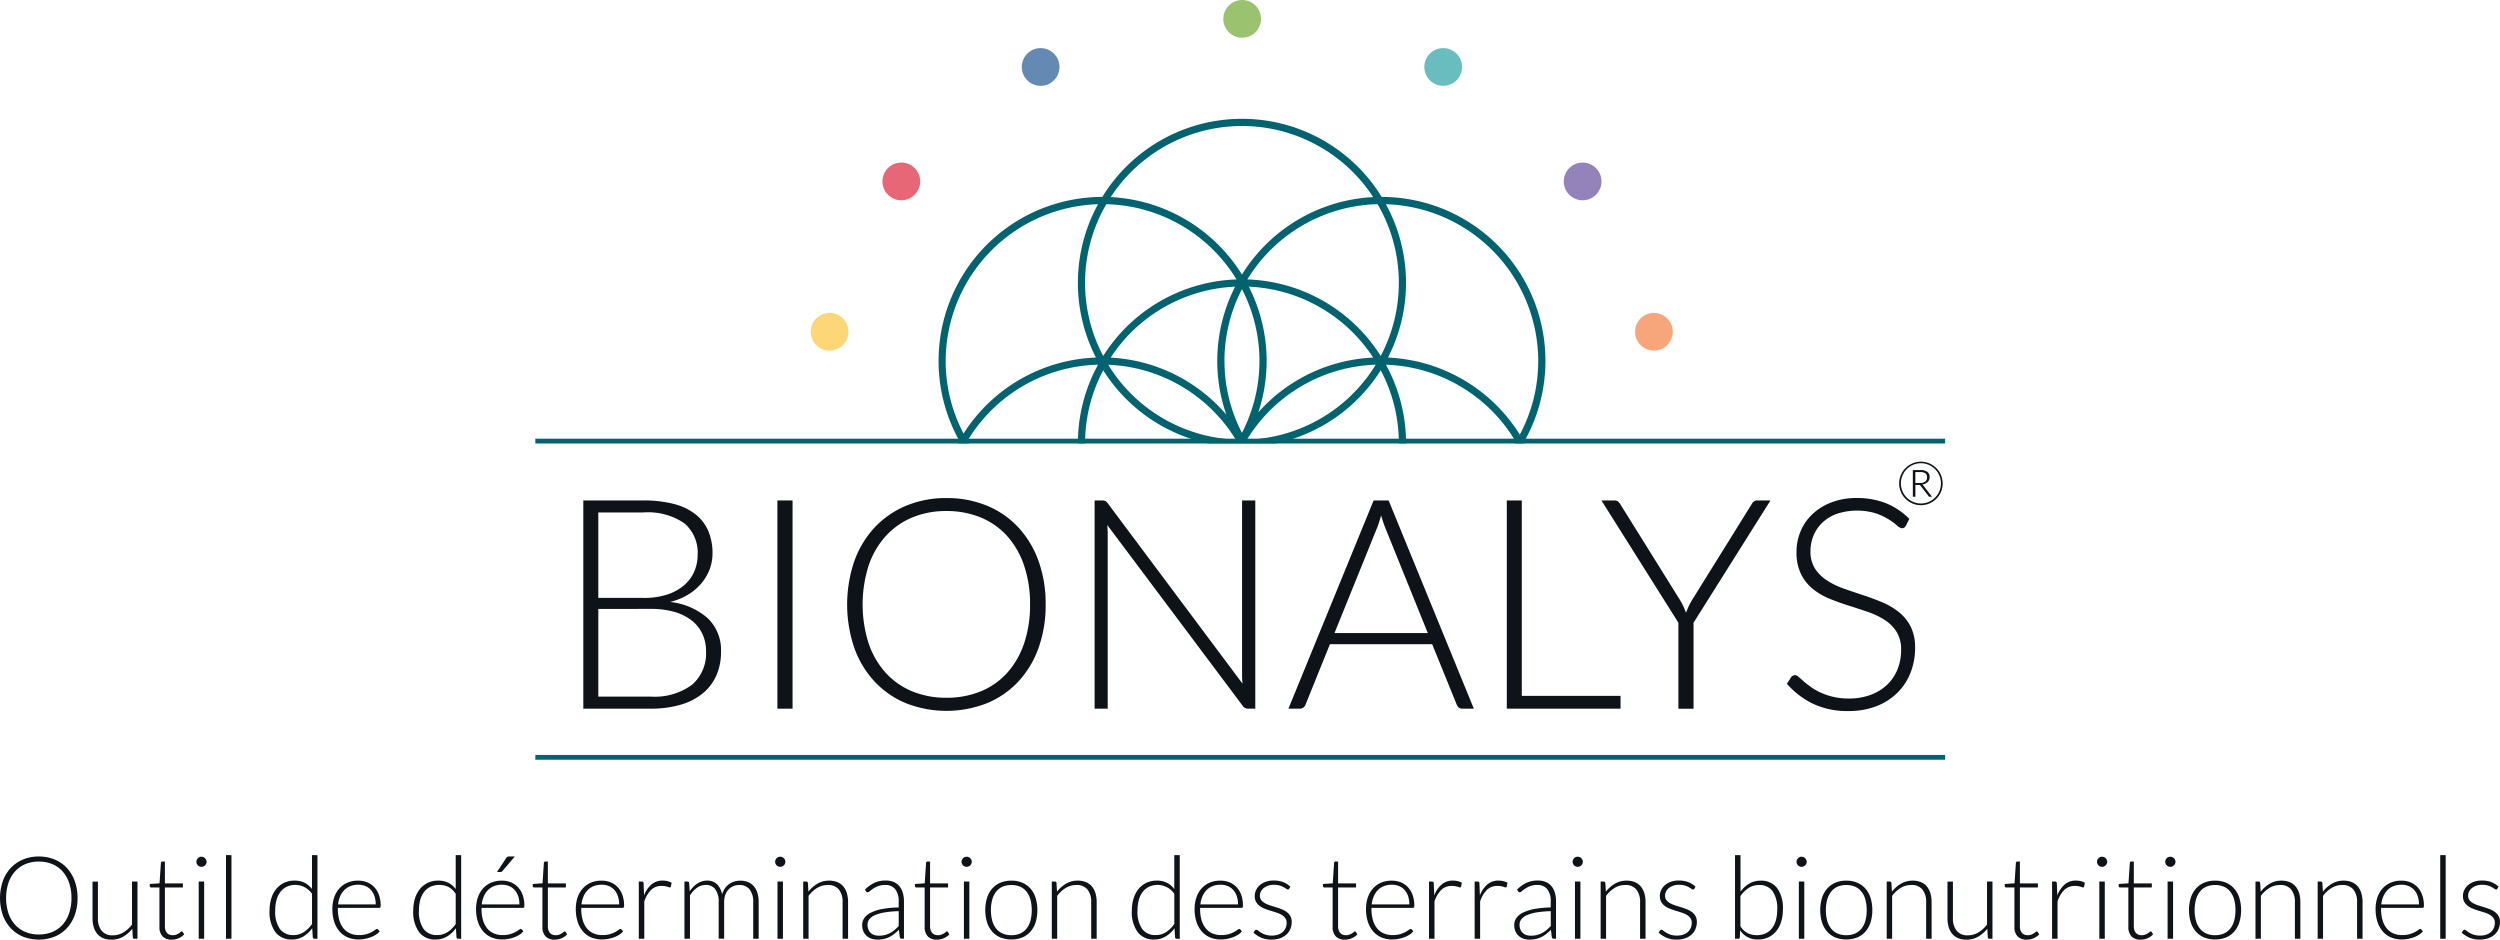 <svg viewBox="0 0 302.41 113.667" height="113.667" width="302.41" xmlns="http://www.w3.org/2000/svg">
    <defs>
        <style>
            .cls-1{fill:#0d1319}.cls-2{fill:#00636f}.cls-3{fill:#9bc26f}.cls-4{fill:#e86776}.cls-5{fill:#648ab3}.cls-6{fill:#fcd677}.cls-7{fill:#9482bb}.cls-8{fill:#69bdbf}.cls-9{fill:#f7a67c}
        </style>
    </defs>
    <g transform="translate(-1016.627 -486.192)" id="Logo">
        <g transform="translate(1016.627 486.192)" data-name="Groupe 1312" id="Groupe_1312">
            <g transform="translate(70.56 60.252)" data-name="Groupe 1310" id="Groupe_1310">
                <path transform="translate(-1052.042 -516.291)" data-name="Tracé 1044" class="cls-1" d="M1052.042 541.763v-25.187h7.244a14.353 14.353 0 0 1 3.73.428 7.065 7.065 0 0 1 2.606 1.255 5.109 5.109 0 0 1 1.54 2.02 6.835 6.835 0 0 1 .508 2.7 5.436 5.436 0 0 1-.346 1.923 5.869 5.869 0 0 1-1.006 1.709 6.466 6.466 0 0 1-1.612 1.361 7.736 7.736 0 0 1-2.18.883 8.206 8.206 0 0 1 4.574 1.974 5.333 5.333 0 0 1 1.6 4.041 7.02 7.02 0 0 1-.57 2.885 5.843 5.843 0 0 1-1.656 2.17 7.555 7.555 0 0 1-2.67 1.363 12.6 12.6 0 0 1-3.6.472zm1.815-13.4h5.465a8.842 8.842 0 0 0 2.981-.444 5.887 5.887 0 0 0 2.03-1.176 4.564 4.564 0 0 0 1.165-1.654 5.049 5.049 0 0 0 .373-1.9 4.669 4.669 0 0 0-1.61-3.853 7.814 7.814 0 0 0-4.975-1.309h-5.429zm0 1.337v10.6h6.32a7.6 7.6 0 0 0 5.019-1.432 5 5 0 0 0 1.692-4.033 4.91 4.91 0 0 0-.455-2.144 4.466 4.466 0 0 0-1.309-1.62 6.1 6.1 0 0 0-2.1-1.024 10.312 10.312 0 0 0-2.829-.355z" id="Tracé_1044"></path>
                <path transform="translate(-1040.349 -516.291)" data-name="Tracé 1045" class="cls-1" d="M1065.66 541.763h-1.835v-25.187h1.835z" id="Tracé_1045"></path>
                <path transform="translate(-1036.146 -516.433)" data-name="Tracé 1046" class="cls-1" d="M1092.072 529.3a15.263 15.263 0 0 1-.873 5.294 11.745 11.745 0 0 1-2.456 4.058 10.827 10.827 0 0 1-3.792 2.6 13.41 13.41 0 0 1-9.755 0 10.841 10.841 0 0 1-3.789-2.6 11.827 11.827 0 0 1-2.467-4.058 16.308 16.308 0 0 1 0-10.571 11.81 11.81 0 0 1 2.467-4.059 10.973 10.973 0 0 1 3.789-2.608 12.439 12.439 0 0 1 4.86-.927 12.661 12.661 0 0 1 4.9.917 10.8 10.8 0 0 1 3.792 2.608 11.847 11.847 0 0 1 2.456 4.068 15.212 15.212 0 0 1 .868 5.278zm-1.887 0a14.335 14.335 0 0 0-.731-4.736 10.219 10.219 0 0 0-2.054-3.56 8.835 8.835 0 0 0-3.2-2.234 10.737 10.737 0 0 0-4.148-.773 10.58 10.58 0 0 0-4.1.773 9.028 9.028 0 0 0-3.2 2.234 10.144 10.144 0 0 0-2.082 3.56 15.563 15.563 0 0 0 0 9.478 10.161 10.161 0 0 0 2.082 3.552 8.927 8.927 0 0 0 3.2 2.223 10.688 10.688 0 0 0 4.1.767 10.847 10.847 0 0 0 4.148-.767 8.738 8.738 0 0 0 3.2-2.223 10.236 10.236 0 0 0 2.054-3.552 14.3 14.3 0 0 0 .731-4.742z" id="Tracé_1046"></path>
                <path transform="translate(-1021.235 -516.291)" data-name="Tracé 1047" class="cls-1" d="M1084.369 516.638a.852.852 0 0 1 .3.277l16.305 21.823c-.036-.357-.054-.7-.054-1.032v-21.13h1.6v25.188h-.873a.766.766 0 0 1-.657-.357l-16.375-21.858a10.1 10.1 0 0 1 .052 1.014v21.2h-1.584v-25.187h.89a1.041 1.041 0 0 1 .396.062z" id="Tracé_1047"></path>
                <path transform="translate(-1009.558 -516.291)" data-name="Tracé 1048" class="cls-1" d="M1117.28 541.763h-1.407a.621.621 0 0 1-.409-.133.892.892 0 0 1-.251-.349l-2.971-7.314h-12.371l-2.954 7.314a.765.765 0 0 1-.249.339.666.666 0 0 1-.428.143h-1.389l10.306-25.188h1.815zm-16.855-9.149h11.285l-5.144-12.727c-.084-.2-.167-.43-.249-.685s-.167-.524-.249-.809c-.084.285-.167.554-.249.809s-.167.49-.251.7z" id="Tracé_1048"></path>
                <path transform="translate(-996.402 -516.291)" data-name="Tracé 1049" class="cls-1" d="M1109.925 540.213h11.944v1.55h-13.759v-25.187h1.815z" id="Tracé_1049"></path>
                <path transform="translate(-990.702 -516.291)" data-name="Tracé 1050" class="cls-1" d="M1125 531.367v10.4h-1.833v-10.4l-9.31-14.791h1.584a.646.646 0 0 1 .4.116 1.356 1.356 0 0 1 .295.331l7.208 11.57a7.948 7.948 0 0 1 .426.791c.12.255.225.514.321.775.1-.261.2-.52.321-.775a8.1 8.1 0 0 1 .426-.791l7.193-11.57a.987.987 0 0 1 .267-.321.64.64 0 0 1 .408-.126h1.6z" id="Tracé_1050"></path>
                <path transform="translate(-979.522 -516.433)" data-name="Tracé 1051" class="cls-1" d="M1139.5 519.78a.5.5 0 0 1-.462.3 1.026 1.026 0 0 1-.6-.331 7.794 7.794 0 0 0-.991-.729 7.968 7.968 0 0 0-1.562-.739 7.89 7.89 0 0 0-4.732.054 5.057 5.057 0 0 0-1.751 1.068 4.555 4.555 0 0 0-1.07 1.566 4.853 4.853 0 0 0-.367 1.871 3.818 3.818 0 0 0 .544 2.118 4.882 4.882 0 0 0 1.434 1.423 9.263 9.263 0 0 0 2.022.988q1.133.4 2.327.793c.8.261 1.572.548 2.325.863a8.428 8.428 0 0 1 2.024 1.183 5.443 5.443 0 0 1 1.435 1.753 5.552 5.552 0 0 1 .544 2.59 8.139 8.139 0 0 1-.544 2.981 6.962 6.962 0 0 1-1.574 2.431 7.416 7.416 0 0 1-2.529 1.628 9.147 9.147 0 0 1-3.417.6 9.65 9.65 0 0 1-4.29-.883 10.094 10.094 0 0 1-3.152-2.411l.5-.783a.619.619 0 0 1 .5-.267.715.715 0 0 1 .411.213q.248.212.605.526t.855.675a7.064 7.064 0 0 0 1.16.675 8 8 0 0 0 1.514.526 8.088 8.088 0 0 0 1.942.213 7.376 7.376 0 0 0 2.674-.454 5.83 5.83 0 0 0 1.988-1.235 5.272 5.272 0 0 0 1.238-1.861 6.193 6.193 0 0 0 .428-2.305 4.056 4.056 0 0 0-.544-2.2 4.7 4.7 0 0 0-1.435-1.443 9.318 9.318 0 0 0-2.022-.97q-1.133-.392-2.327-.765a28.81 28.81 0 0 1-2.325-.837 8.028 8.028 0 0 1-2.024-1.183 5.426 5.426 0 0 1-1.434-1.8 5.962 5.962 0 0 1-.544-2.7 6.377 6.377 0 0 1 .482-2.439 6.075 6.075 0 0 1 1.407-2.074 6.981 6.981 0 0 1 2.291-1.441 8.346 8.346 0 0 1 3.11-.544 9.445 9.445 0 0 1 3.52.624 8.434 8.434 0 0 1 2.841 1.9z" id="Tracé_1051"></path>
            </g>
            <g transform="translate(64.757 53.066)" data-name="Groupe 1315" id="Groupe_1315">
                <path data-name="Rectangle 91" class="cls-2" d="M0 0h170.532v.581H0z" id="Rectangle_91"></path>
            </g>
            <g transform="translate(64.757 91.321)" data-name="Groupe 1314" id="Groupe_1314">
                <path data-name="Rectangle 92" class="cls-2" d="M0 0h170.532v.581H0z" id="Rectangle_92"></path>
            </g>
            <g transform="translate(0 103.438)" data-name="Groupe 1311" id="Groupe_1311">
                <path transform="translate(-1016.627 -538.026)" data-name="Tracé 1052" class="cls-1" d="M1026.007 543.22a5.977 5.977 0 0 1-.343 2.07 4.59 4.59 0 0 1-.958 1.584 4.252 4.252 0 0 1-1.48 1.016 5.27 5.27 0 0 1-3.811 0 4.251 4.251 0 0 1-1.48-1.016 4.661 4.661 0 0 1-.964-1.584 6.393 6.393 0 0 1 0-4.13 4.653 4.653 0 0 1 .964-1.586 4.284 4.284 0 0 1 1.48-1.018 4.865 4.865 0 0 1 1.9-.363 4.943 4.943 0 0 1 1.913.359 4.233 4.233 0 0 1 1.48 1.018 4.62 4.62 0 0 1 .958 1.59 5.937 5.937 0 0 1 .341 2.06zm-.737 0a5.58 5.58 0 0 0-.287-1.849 3.961 3.961 0 0 0-.8-1.391 3.428 3.428 0 0 0-1.247-.873 4.2 4.2 0 0 0-1.62-.3 4.154 4.154 0 0 0-1.6.3 3.512 3.512 0 0 0-1.251.873 4.012 4.012 0 0 0-.813 1.391 6.075 6.075 0 0 0 0 3.7 4.006 4.006 0 0 0 .813 1.389 3.506 3.506 0 0 0 1.251.869 4.187 4.187 0 0 0 1.6.3 4.233 4.233 0 0 0 1.62-.3 3.421 3.421 0 0 0 1.247-.869 3.956 3.956 0 0 0 .8-1.389 5.563 5.563 0 0 0 .287-1.851z" id="Tracé_1052"></path>
                <path transform="translate(-1011.055 -536.515)" data-name="Tracé 1053" class="cls-1" d="M1022.9 539.715v4.421a2.368 2.368 0 0 0 .446 1.526 1.647 1.647 0 0 0 1.361.554 2.452 2.452 0 0 0 1.263-.345 3.679 3.679 0 0 0 1.054-.956v-5.2h.659v6.918h-.362c-.13 0-.2-.06-.2-.181l-.063-1.028a4 4 0 0 1-1.11.96 2.773 2.773 0 0 1-1.4.36 2.573 2.573 0 0 1-1.008-.181 1.81 1.81 0 0 1-.717-.522 2.3 2.3 0 0 1-.432-.819 3.722 3.722 0 0 1-.145-1.086v-4.421z" id="Tracé_1053"></path>
                <path transform="translate(-1007.602 -537.724)" data-name="Tracé 1054" class="cls-1" d="M1028.369 547.953a1.472 1.472 0 0 1-1.09-.388 1.636 1.636 0 0 1-.391-1.2v-4.728h-.995a.186.186 0 0 1-.125-.042.15.15 0 0 1-.048-.12v-.257l1.181-.084.165-2.474a.193.193 0 0 1 .052-.112.156.156 0 0 1 .12-.048h.311v2.642h2.176v.494h-2.176v4.692a1.478 1.478 0 0 0 .072.49.917.917 0 0 0 .2.339.786.786 0 0 0 .3.193 1.1 1.1 0 0 0 .377.064 1.122 1.122 0 0 0 .43-.074 1.686 1.686 0 0 0 .313-.159 2.164 2.164 0 0 0 .215-.159.231.231 0 0 1 .134-.074.157.157 0 0 1 .111.07l.18.291a1.9 1.9 0 0 1-.672.47 2.1 2.1 0 0 1-.84.174z" id="Tracé_1054"></path>
                <path transform="translate(-1004.794 -538.012)" data-name="Tracé 1055" class="cls-1" d="M1029.782 538.827a.512.512 0 0 1-.054.233.673.673 0 0 1-.135.191.607.607 0 0 1-.667.131.619.619 0 0 1-.193-.131.677.677 0 0 1-.134-.191.568.568 0 0 1-.048-.233.628.628 0 0 1 .048-.241.654.654 0 0 1 .134-.2.619.619 0 0 1 .193-.131.588.588 0 0 1 .474 0 .592.592 0 0 1 .193.131.651.651 0 0 1 .135.2.565.565 0 0 1 .054.241zm-.293 2.385v6.918h-.659v-6.918z" id="Tracé_1055"></path>
                <path transform="translate(-1003.011 -538.109)" data-name="Tracé 1056" class="cls-1" d="M1031.009 538.109v10.117h-.661v-10.117z" id="Tracé_1056"></path>
                <path transform="translate(-1000.386 -538.109)" data-name="Tracé 1057" class="cls-1" d="M1038.422 548.226a.184.184 0 0 1-.2-.181l-.07-1.092a3.684 3.684 0 0 1-1.076 1 2.646 2.646 0 0 1-1.382.367 2.413 2.413 0 0 1-1.988-.883 4.158 4.158 0 0 1-.713-2.648 4.879 4.879 0 0 1 .2-1.414 3.329 3.329 0 0 1 .585-1.142 2.753 2.753 0 0 1 .947-.761 2.862 2.862 0 0 1 1.291-.279 2.68 2.68 0 0 1 1.219.261 2.583 2.583 0 0 1 .891.761v-4.1h.66v10.117zm-2.54-.444a2.282 2.282 0 0 0 1.247-.354 3.548 3.548 0 0 0 1-.988v-3.65a2.457 2.457 0 0 0-3.058-.855 2.121 2.121 0 0 0-.769.63 2.809 2.809 0 0 0-.466.972 4.652 4.652 0 0 0-.157 1.249 3.664 3.664 0 0 0 .572 2.269 1.96 1.96 0 0 0 1.631.727z" id="Tracé_1057"></path>
                <path transform="translate(-996.6 -536.571)" data-name="Tracé 1058" class="cls-1" d="M1039.93 539.659a2.861 2.861 0 0 1 1.08.2 2.434 2.434 0 0 1 .863.588 2.728 2.728 0 0 1 .57.948 3.761 3.761 0 0 1 .205 1.293.343.343 0 0 1-.046.209.169.169 0 0 1-.141.056h-4.993v.132a4.667 4.667 0 0 0 .181 1.371 2.812 2.812 0 0 0 .514.99 2.117 2.117 0 0 0 .807.6 2.648 2.648 0 0 0 1.056.2 3.193 3.193 0 0 0 .9-.113 3.537 3.537 0 0 0 .644-.257 3.621 3.621 0 0 0 .414-.259.468.468 0 0 1 .221-.114.162.162 0 0 1 .139.07l.181.221a1.905 1.905 0 0 1-.442.391 3.194 3.194 0 0 1-.612.309 4.364 4.364 0 0 1-.723.205 3.917 3.917 0 0 1-.775.076 3.309 3.309 0 0 1-1.293-.245 2.738 2.738 0 0 1-1-.721 3.322 3.322 0 0 1-.647-1.158 4.971 4.971 0 0 1-.227-1.568 4.277 4.277 0 0 1 .211-1.373 3.141 3.141 0 0 1 .611-1.084 2.782 2.782 0 0 1 .981-.713 3.224 3.224 0 0 1 1.321-.254zm.01.494a2.627 2.627 0 0 0-.958.165 2.133 2.133 0 0 0-.733.48 2.493 2.493 0 0 0-.5.751 3.431 3.431 0 0 0-.253.98h4.554a3.063 3.063 0 0 0-.153-1 2.153 2.153 0 0 0-.431-.747 1.853 1.853 0 0 0-.665-.468 2.19 2.19 0 0 0-.861-.161z" id="Tracé_1058"></path>
                <path transform="translate(-991.727 -538.109)" data-name="Tracé 1059" class="cls-1" d="M1047.145 548.226a.186.186 0 0 1-.2-.181l-.07-1.092a3.685 3.685 0 0 1-1.076 1 2.64 2.64 0 0 1-1.381.367 2.409 2.409 0 0 1-1.988-.883 4.144 4.144 0 0 1-.713-2.648 4.888 4.888 0 0 1 .2-1.414 3.411 3.411 0 0 1 .586-1.142 2.773 2.773 0 0 1 .947-.761 2.874 2.874 0 0 1 1.291-.279 2.674 2.674 0 0 1 1.219.261 2.582 2.582 0 0 1 .891.761v-4.1h.661v10.117zm-2.538-.444a2.28 2.28 0 0 0 1.245-.354 3.523 3.523 0 0 0 1-.988v-3.65a2.439 2.439 0 0 0-.888-.835 2.637 2.637 0 0 0-2.168-.02 2.088 2.088 0 0 0-.769.63 2.854 2.854 0 0 0-.468.972 4.739 4.739 0 0 0-.155 1.249 3.666 3.666 0 0 0 .57 2.269 1.961 1.961 0 0 0 1.633.727z" id="Tracé_1059"></path>
                <path transform="translate(-987.943 -538.026)" data-name="Tracé 1060" class="cls-1" d="M1048.654 541.114a2.861 2.861 0 0 1 1.08.2 2.433 2.433 0 0 1 .863.588 2.69 2.69 0 0 1 .57.948 3.752 3.752 0 0 1 .205 1.293.346.346 0 0 1-.044.209.171.171 0 0 1-.144.056h-4.991v.132a4.745 4.745 0 0 0 .179 1.371 2.845 2.845 0 0 0 .514.99 2.117 2.117 0 0 0 .807.6 2.65 2.65 0 0 0 1.058.2 3.187 3.187 0 0 0 .9-.114 3.542 3.542 0 0 0 .644-.257 3.452 3.452 0 0 0 .414-.259.469.469 0 0 1 .221-.114.159.159 0 0 1 .139.07l.181.221a1.912 1.912 0 0 1-.442.391 3.141 3.141 0 0 1-.612.309 4.316 4.316 0 0 1-.723.205 3.907 3.907 0 0 1-.775.076 3.318 3.318 0 0 1-1.293-.245 2.758 2.758 0 0 1-1-.721 3.288 3.288 0 0 1-.646-1.158 4.914 4.914 0 0 1-.229-1.568 4.283 4.283 0 0 1 .211-1.373 3.176 3.176 0 0 1 .612-1.084 2.781 2.781 0 0 1 .981-.713 3.23 3.23 0 0 1 1.32-.253zm.01.494a2.635 2.635 0 0 0-.958.165 2.131 2.131 0 0 0-.733.48 2.45 2.45 0 0 0-.5.751 3.432 3.432 0 0 0-.255.98h4.554a3.058 3.058 0 0 0-.151-1 2.214 2.214 0 0 0-.431-.747 1.857 1.857 0 0 0-.667-.468 2.189 2.189 0 0 0-.859-.161zm1.554-3.415l-1.5 1.759a.3.3 0 0 1-.114.094.388.388 0 0 1-.144.024h-.4l1.092-1.654a.487.487 0 0 1 .16-.173.493.493 0 0 1 .251-.05z" id="Tracé_1060"></path>
                <path transform="translate(-984.528 -537.724)" data-name="Tracé 1061" class="cls-1" d="M1051.621 547.953a1.473 1.473 0 0 1-1.09-.388 1.639 1.639 0 0 1-.391-1.2v-4.728h-.994a.184.184 0 0 1-.126-.042.15.15 0 0 1-.048-.12v-.257l1.182-.084.165-2.474a.193.193 0 0 1 .052-.112.155.155 0 0 1 .119-.048h.311v2.642h2.176v.494h-2.177v4.692a1.475 1.475 0 0 0 .072.49.919.919 0 0 0 .2.339.786.786 0 0 0 .3.193 1.1 1.1 0 0 0 .376.064 1.12 1.12 0 0 0 .43-.074 1.7 1.7 0 0 0 .313-.159 2.129 2.129 0 0 0 .215-.159.232.232 0 0 1 .134-.074.157.157 0 0 1 .112.07l.179.291a1.893 1.893 0 0 1-.671.47 2.1 2.1 0 0 1-.839.174z" id="Tracé_1061"></path>
                <path transform="translate(-981.934 -536.571)" data-name="Tracé 1062" class="cls-1" d="M1054.707 539.659a2.865 2.865 0 0 1 1.082.2 2.453 2.453 0 0 1 .863.588 2.731 2.731 0 0 1 .57.948 3.752 3.752 0 0 1 .205 1.293.343.343 0 0 1-.046.209.169.169 0 0 1-.142.056h-4.993v.132a4.658 4.658 0 0 0 .182 1.371 2.776 2.776 0 0 0 .514.99 2.12 2.12 0 0 0 .807.6 2.645 2.645 0 0 0 1.056.2 3.2 3.2 0 0 0 .9-.113 3.552 3.552 0 0 0 .644-.257 3.439 3.439 0 0 0 .412-.259.481.481 0 0 1 .223-.114.162.162 0 0 1 .139.07l.181.221a1.919 1.919 0 0 1-.442.391 3.209 3.209 0 0 1-.612.309 4.367 4.367 0 0 1-.723.205 3.919 3.919 0 0 1-.775.076 3.309 3.309 0 0 1-1.293-.245 2.736 2.736 0 0 1-1-.721 3.31 3.31 0 0 1-.647-1.158 4.964 4.964 0 0 1-.227-1.568 4.266 4.266 0 0 1 .211-1.373 3.14 3.14 0 0 1 .612-1.084 2.781 2.781 0 0 1 .98-.713 3.225 3.225 0 0 1 1.319-.254zm.012.494a2.627 2.627 0 0 0-.958.165 2.112 2.112 0 0 0-.733.48 2.491 2.491 0 0 0-.5.751 3.439 3.439 0 0 0-.253.98h4.555a3.05 3.05 0 0 0-.153-1 2.158 2.158 0 0 0-.43-.747 1.853 1.853 0 0 0-.666-.468 2.193 2.193 0 0 0-.862-.161z" id="Tracé_1062"></path>
                <path transform="translate(-978.139 -536.575)" data-name="Tracé 1063" class="cls-1" d="M1055.411 546.692v-6.918h.349a.246.246 0 0 1 .169.048.235.235 0 0 1 .06.167l.056 1.461a3.267 3.267 0 0 1 .891-1.319 2.033 2.033 0 0 1 1.369-.476 2.393 2.393 0 0 1 .578.068 2.2 2.2 0 0 1 .5.191l-.09.458a.127.127 0 0 1-.139.112.387.387 0 0 1-.117-.028c-.052-.02-.116-.04-.191-.064a2.477 2.477 0 0 0-.283-.062 2.414 2.414 0 0 0-.383-.028 1.778 1.778 0 0 0-1.289.486 3.483 3.483 0 0 0-.817 1.4v4.5z" id="Tracé_1063"></path>
                <path transform="translate(-975.389 -536.571)" data-name="Tracé 1064" class="cls-1" d="M1058.182 546.688v-6.918h.363a.187.187 0 0 1 .207.173l.064 1a4.166 4.166 0 0 1 .43-.522 2.927 2.927 0 0 1 .49-.407 2.233 2.233 0 0 1 .556-.265 2.074 2.074 0 0 1 .624-.094 1.665 1.665 0 0 1 1.209.44 2.33 2.33 0 0 1 .612 1.227 2.4 2.4 0 0 1 .351-.743 2.206 2.206 0 0 1 .516-.518 2.155 2.155 0 0 1 .636-.3 2.471 2.471 0 0 1 .705-.1 2.376 2.376 0 0 1 .922.169 1.853 1.853 0 0 1 .7.5 2.27 2.27 0 0 1 .442.821 3.726 3.726 0 0 1 .152 1.114v4.421h-.66v-4.421a2.378 2.378 0 0 0-.438-1.548 1.53 1.53 0 0 0-1.251-.532 1.847 1.847 0 0 0-.692.131 1.686 1.686 0 0 0-.586.395 1.914 1.914 0 0 0-.4.649 2.507 2.507 0 0 0-.15.9v4.421h-.661v-4.421a2.527 2.527 0 0 0-.4-1.544 1.38 1.38 0 0 0-1.175-.536 1.785 1.785 0 0 0-1.042.337 3.179 3.179 0 0 0-.855.936v5.228z" id="Tracé_1064"></path>
                <path transform="translate(-969.921 -538.012)" data-name="Tracé 1065" class="cls-1" d="M1064.923 538.827a.541.541 0 0 1-.052.233.723.723 0 0 1-.136.191.625.625 0 0 1-.2.131.591.591 0 0 1-.237.048.584.584 0 0 1-.235-.048.625.625 0 0 1-.327-.323.536.536 0 0 1-.05-.233.592.592 0 0 1 .05-.241.612.612 0 0 1 .131-.2.63.63 0 0 1 .2-.131.555.555 0 0 1 .235-.05.562.562 0 0 1 .237.05.625.625 0 0 1 .2.131.7.7 0 0 1 .136.2.6.6 0 0 1 .048.242zm-.293 2.385v6.918h-.659v-6.918z" id="Tracé_1065"></path>
                <path transform="translate(-968.234 -536.571)" data-name="Tracé 1066" class="cls-1" d="M1065.392 546.688v-6.918h.361a.188.188 0 0 1 .209.173l.062 1.044a3.887 3.887 0 0 1 1.1-.964 2.748 2.748 0 0 1 1.4-.365 2.587 2.587 0 0 1 1 .181 1.832 1.832 0 0 1 .719.52 2.306 2.306 0 0 1 .43.821 3.722 3.722 0 0 1 .147 1.086v4.421h-.662v-4.421a2.37 2.37 0 0 0-.444-1.526 1.647 1.647 0 0 0-1.363-.554 2.418 2.418 0 0 0-1.265.351 3.687 3.687 0 0 0-1.044.964v5.186z" id="Tracé_1066"></path>
                <path transform="translate(-964.678 -536.575)" data-name="Tracé 1067" class="cls-1" d="M1073.774 546.692a.24.24 0 0 1-.259-.2l-.1-.883q-.287.278-.568.5a3.358 3.358 0 0 1-.588.374 2.939 2.939 0 0 1-.659.233 3.651 3.651 0 0 1-.779.08 2.3 2.3 0 0 1-.689-.1 1.715 1.715 0 0 1-.59-.321 1.586 1.586 0 0 1-.415-.552 1.933 1.933 0 0 1-.155-.811 1.445 1.445 0 0 1 .249-.813 2.058 2.058 0 0 1 .783-.654 5.175 5.175 0 0 1 1.369-.446 12.043 12.043 0 0 1 2.014-.193v-.723a2.324 2.324 0 0 0-.414-1.478 1.477 1.477 0 0 0-1.227-.518 2.291 2.291 0 0 0-.851.139 3.068 3.068 0 0 0-.6.307 3.727 3.727 0 0 0-.4.3.423.423 0 0 1-.257.139.228.228 0 0 1-.209-.125l-.118-.2a4.015 4.015 0 0 1 1.14-.821 3.187 3.187 0 0 1 1.357-.279 2.492 2.492 0 0 1 .974.177 1.832 1.832 0 0 1 .691.508 2.216 2.216 0 0 1 .413.8 3.67 3.67 0 0 1 .139 1.048v4.5zm-2.781-.369a2.964 2.964 0 0 0 .739-.086 2.733 2.733 0 0 0 .625-.245 3.006 3.006 0 0 0 .54-.37c.167-.144.331-.3.494-.466v-1.8a12.189 12.189 0 0 0-1.7.149 4.89 4.89 0 0 0-1.174.331 1.728 1.728 0 0 0-.682.5 1.054 1.054 0 0 0-.219.657 1.468 1.468 0 0 0 .114.6 1.165 1.165 0 0 0 .741.657 1.818 1.818 0 0 0 .521.073z" id="Tracé_1067"></path>
                <path transform="translate(-961.499 -537.724)" data-name="Tracé 1068" class="cls-1" d="M1074.829 547.953a1.477 1.477 0 0 1-1.092-.388 1.645 1.645 0 0 1-.389-1.2v-4.728h-1a.181.181 0 0 1-.124-.042.146.146 0 0 1-.05-.12v-.257l1.184-.084.163-2.474a.207.207 0 0 1 .052-.112.158.158 0 0 1 .122-.048h.309v2.642h2.175v.494h-2.175v4.692a1.423 1.423 0 0 0 .074.49.912.912 0 0 0 .2.339.8.8 0 0 0 .3.193 1.1 1.1 0 0 0 .375.064 1.139 1.139 0 0 0 .432-.074 1.816 1.816 0 0 0 .313-.159 2.164 2.164 0 0 0 .215-.159.233.233 0 0 1 .132-.074.153.153 0 0 1 .111.07l.181.291a1.932 1.932 0 0 1-.672.47 2.107 2.107 0 0 1-.836.174z" id="Tracé_1068"></path>
                <path transform="translate(-958.69 -538.012)" data-name="Tracé 1069" class="cls-1" d="M1076.24 538.827a.537.537 0 0 1-.052.233.68.68 0 0 1-.135.191.623.623 0 0 1-.2.131.607.607 0 0 1-.472 0 .624.624 0 0 1-.327-.323.565.565 0 0 1-.05-.233.625.625 0 0 1 .05-.241.612.612 0 0 1 .131-.2.629.629 0 0 1 .2-.131.583.583 0 0 1 .472 0 .623.623 0 0 1 .2.131.657.657 0 0 1 .135.2.594.594 0 0 1 .048.242zm-.293 2.385v6.918h-.659v-6.918z" id="Tracé_1069"></path>
                <path transform="translate(-957.263 -536.571)" data-name="Tracé 1070" class="cls-1" d="M1079.6 539.659a3.331 3.331 0 0 1 1.333.253 2.725 2.725 0 0 1 .99.721 3.162 3.162 0 0 1 .616 1.122 5.212 5.212 0 0 1 0 2.939 3.179 3.179 0 0 1-.616 1.118 2.693 2.693 0 0 1-.99.717 3.686 3.686 0 0 1-2.664 0 2.721 2.721 0 0 1-.994-.717 3.125 3.125 0 0 1-.618-1.118 5.171 5.171 0 0 1 0-2.939 3.108 3.108 0 0 1 .618-1.122 2.754 2.754 0 0 1 .994-.721 3.328 3.328 0 0 1 1.331-.253zm0 6.6a2.573 2.573 0 0 0 1.082-.213 2.022 2.022 0 0 0 .771-.608 2.713 2.713 0 0 0 .464-.956 5.255 5.255 0 0 0 0-2.506 2.742 2.742 0 0 0-.464-.962 2.043 2.043 0 0 0-.771-.616 2.822 2.822 0 0 0-2.162 0 2.065 2.065 0 0 0-.773.616 2.772 2.772 0 0 0-.464.962 5.062 5.062 0 0 0 0 2.506 2.743 2.743 0 0 0 .464.956 2.045 2.045 0 0 0 .773.608 2.566 2.566 0 0 0 1.08.212z" id="Tracé_1070"></path>
                <path transform="translate(-953.256 -536.571)" data-name="Tracé 1071" class="cls-1" d="M1080.485 546.688v-6.918h.361a.188.188 0 0 1 .209.173l.062 1.044a3.865 3.865 0 0 1 1.1-.964 2.748 2.748 0 0 1 1.4-.365 2.588 2.588 0 0 1 1 .181 1.829 1.829 0 0 1 .719.52 2.3 2.3 0 0 1 .431.821 3.73 3.73 0 0 1 .147 1.086v4.421h-.661v-4.421a2.367 2.367 0 0 0-.444-1.526 1.646 1.646 0 0 0-1.363-.554 2.418 2.418 0 0 0-1.265.351 3.692 3.692 0 0 0-1.044.964v5.186z" id="Tracé_1071"></path>
                <path transform="translate(-948.432 -538.109)" data-name="Tracé 1072" class="cls-1" d="M1090.773 548.226a.186.186 0 0 1-.2-.181l-.07-1.092a3.691 3.691 0 0 1-1.076 1 2.64 2.64 0 0 1-1.381.367 2.41 2.41 0 0 1-1.988-.883 4.146 4.146 0 0 1-.713-2.648 4.884 4.884 0 0 1 .2-1.414 3.4 3.4 0 0 1 .586-1.142 2.774 2.774 0 0 1 .946-.761 2.877 2.877 0 0 1 1.291-.279 2.67 2.67 0 0 1 1.219.261 2.585 2.585 0 0 1 .891.761v-4.1h.662v10.117zm-2.538-.444a2.282 2.282 0 0 0 1.245-.354 3.528 3.528 0 0 0 1-.988v-3.65a2.455 2.455 0 0 0-3.056-.855 2.09 2.09 0 0 0-.769.63 2.847 2.847 0 0 0-.468.972 4.723 4.723 0 0 0-.156 1.249 3.666 3.666 0 0 0 .57 2.269 1.961 1.961 0 0 0 1.634.727z" id="Tracé_1072"></path>
                <path transform="translate(-944.647 -536.571)" data-name="Tracé 1073" class="cls-1" d="M1092.282 539.659a2.878 2.878 0 0 1 1.082.2 2.447 2.447 0 0 1 .861.588 2.7 2.7 0 0 1 .572.948 3.8 3.8 0 0 1 .2 1.293.345.345 0 0 1-.044.209.171.171 0 0 1-.144.056h-4.991v.132a4.727 4.727 0 0 0 .18 1.371 2.808 2.808 0 0 0 .516.99 2.1 2.1 0 0 0 .8.6 2.657 2.657 0 0 0 1.058.2 3.205 3.205 0 0 0 .9-.113 3.586 3.586 0 0 0 .642-.257 3.337 3.337 0 0 0 .414-.259.466.466 0 0 1 .223-.114.158.158 0 0 1 .138.07l.181.221a1.947 1.947 0 0 1-.44.391 3.238 3.238 0 0 1-.614.309 4.294 4.294 0 0 1-.721.205 3.939 3.939 0 0 1-.777.076 3.314 3.314 0 0 1-1.293-.245 2.752 2.752 0 0 1-1-.721 3.275 3.275 0 0 1-.646-1.158 4.91 4.91 0 0 1-.229-1.568 4.217 4.217 0 0 1 .213-1.373 3.1 3.1 0 0 1 .612-1.084 2.744 2.744 0 0 1 .98-.713 3.215 3.215 0 0 1 1.327-.254zm.01.494a2.636 2.636 0 0 0-.959.165 2.1 2.1 0 0 0-.731.48 2.446 2.446 0 0 0-.5.751 3.364 3.364 0 0 0-.253.98h4.553a3.051 3.051 0 0 0-.152-1 2.156 2.156 0 0 0-.43-.747 1.862 1.862 0 0 0-.668-.468 2.187 2.187 0 0 0-.86-.161z" id="Tracé_1073"></path>
                <path transform="translate(-941.105 -536.571)" data-name="Tracé 1074" class="cls-1" d="M1097.047 540.633a.161.161 0 0 1-.153.1.379.379 0 0 1-.2-.086 3.242 3.242 0 0 0-.318-.2 2.628 2.628 0 0 0-.488-.2 2.478 2.478 0 0 0-.705-.086 2.081 2.081 0 0 0-.685.108 1.719 1.719 0 0 0-.528.287 1.319 1.319 0 0 0-.341.42 1.086 1.086 0 0 0-.122.5.858.858 0 0 0 .167.542 1.455 1.455 0 0 0 .438.367 3.3 3.3 0 0 0 .614.263c.231.074.466.149.707.223s.476.155.705.247a2.6 2.6 0 0 1 .616.337 1.6 1.6 0 0 1 .438.494 1.419 1.419 0 0 1 .165.709 2.139 2.139 0 0 1-.163.841 1.9 1.9 0 0 1-.472.673 2.266 2.266 0 0 1-.761.452 2.954 2.954 0 0 1-1.03.167 3.091 3.091 0 0 1-1.257-.233 3.579 3.579 0 0 1-.947-.608l.16-.237a.261.261 0 0 1 .078-.084.214.214 0 0 1 .117-.028.387.387 0 0 1 .223.112 2.742 2.742 0 0 0 .343.239 2.689 2.689 0 0 0 .53.241 2.38 2.38 0 0 0 .781.112 2.289 2.289 0 0 0 .773-.122 1.631 1.631 0 0 0 .556-.331 1.387 1.387 0 0 0 .337-.49 1.543 1.543 0 0 0 .116-.6.953.953 0 0 0-.167-.576 1.439 1.439 0 0 0-.438-.391 3.115 3.115 0 0 0-.616-.271c-.229-.074-.466-.147-.709-.221s-.48-.155-.709-.245a2.607 2.607 0 0 1-.616-.333 1.628 1.628 0 0 1-.436-.49 1.416 1.416 0 0 1-.167-.719 1.661 1.661 0 0 1 .159-.709 1.813 1.813 0 0 1 .456-.6 2.233 2.233 0 0 1 .719-.41 2.794 2.794 0 0 1 .952-.153 3.213 3.213 0 0 1 1.124.183 2.754 2.754 0 0 1 .9.56z" id="Tracé_1074"></path>
                <path transform="translate(-936.918 -537.724)" data-name="Tracé 1075" class="cls-1" d="M1099.6 547.953a1.477 1.477 0 0 1-1.092-.388 1.645 1.645 0 0 1-.39-1.2v-4.728h-.995a.181.181 0 0 1-.123-.042.145.145 0 0 1-.05-.12v-.257l1.183-.084.163-2.474a.206.206 0 0 1 .052-.112.158.158 0 0 1 .122-.048h.308v2.642h2.176v.494h-2.176v4.692a1.426 1.426 0 0 0 .074.49.914.914 0 0 0 .2.339.781.781 0 0 0 .3.193 1.1 1.1 0 0 0 .375.064 1.123 1.123 0 0 0 .43-.074 1.7 1.7 0 0 0 .313-.159 2.027 2.027 0 0 0 .217-.159.233.233 0 0 1 .131-.074.152.152 0 0 1 .111.07l.182.291a1.933 1.933 0 0 1-.672.47 2.107 2.107 0 0 1-.839.174z" id="Tracé_1075"></path>
                <path transform="translate(-934.324 -536.571)" data-name="Tracé 1076" class="cls-1" d="M1102.685 539.659a2.859 2.859 0 0 1 1.08.2 2.436 2.436 0 0 1 .863.588 2.7 2.7 0 0 1 .57.948 3.755 3.755 0 0 1 .205 1.293.346.346 0 0 1-.044.209.17.17 0 0 1-.143.056h-4.993v.132a4.737 4.737 0 0 0 .181 1.371 2.837 2.837 0 0 0 .514.99 2.117 2.117 0 0 0 .807.6 2.651 2.651 0 0 0 1.058.2 3.19 3.19 0 0 0 .9-.113 3.534 3.534 0 0 0 .643-.257 3.458 3.458 0 0 0 .415-.259.468.468 0 0 1 .221-.114.159.159 0 0 1 .139.07l.182.221a1.911 1.911 0 0 1-.443.391 3.2 3.2 0 0 1-.611.309 4.377 4.377 0 0 1-.723.205 3.9 3.9 0 0 1-.775.076 3.315 3.315 0 0 1-1.293-.245 2.752 2.752 0 0 1-1-.721 3.279 3.279 0 0 1-.646-1.158 4.91 4.91 0 0 1-.229-1.568 4.277 4.277 0 0 1 .211-1.373 3.172 3.172 0 0 1 .612-1.084 2.781 2.781 0 0 1 .98-.713 3.23 3.23 0 0 1 1.319-.254zm.01.494a2.635 2.635 0 0 0-.958.165 2.129 2.129 0 0 0-.733.48 2.446 2.446 0 0 0-.5.751 3.443 3.443 0 0 0-.255.98h4.554a3.058 3.058 0 0 0-.151-1 2.22 2.22 0 0 0-.43-.747 1.863 1.863 0 0 0-.667-.468 2.19 2.19 0 0 0-.86-.161z" id="Tracé_1076"></path>
                <path transform="translate(-930.528 -536.575)" data-name="Tracé 1077" class="cls-1" d="M1103.388 546.692v-6.918h.347a.251.251 0 0 1 .171.048.24.24 0 0 1 .058.167l.056 1.461a3.311 3.311 0 0 1 .891-1.319 2.035 2.035 0 0 1 1.369-.476 2.385 2.385 0 0 1 .578.068 2.2 2.2 0 0 1 .5.191l-.09.458a.126.126 0 0 1-.139.112.385.385 0 0 1-.118-.028c-.052-.02-.116-.04-.191-.064a2.339 2.339 0 0 0-.663-.09 1.783 1.783 0 0 0-1.291.486 3.509 3.509 0 0 0-.817 1.4v4.5z" id="Tracé_1077"></path>
                <path transform="translate(-927.779 -536.575)" data-name="Tracé 1078" class="cls-1" d="M1106.158 546.692v-6.918h.349a.246.246 0 0 1 .169.048.232.232 0 0 1 .06.167l.056 1.461a3.311 3.311 0 0 1 .891-1.319 2.035 2.035 0 0 1 1.369-.476 2.4 2.4 0 0 1 .578.068 2.2 2.2 0 0 1 .5.191l-.09.458a.126.126 0 0 1-.139.112.386.386 0 0 1-.118-.028c-.052-.02-.116-.04-.191-.064a2.454 2.454 0 0 0-.283-.062 2.414 2.414 0 0 0-.383-.028 1.782 1.782 0 0 0-1.289.486 3.48 3.48 0 0 0-.817 1.4v4.5z" id="Tracé_1078"></path>
                <path transform="translate(-925.392 -536.575)" data-name="Tracé 1079" class="cls-1" d="M1113.36 546.692a.236.236 0 0 1-.257-.2l-.1-.883a7.5 7.5 0 0 1-.568.5 3.429 3.429 0 0 1-.586.374 2.95 2.95 0 0 1-.661.233 3.648 3.648 0 0 1-.779.08 2.281 2.281 0 0 1-.687-.1 1.707 1.707 0 0 1-.592-.321 1.578 1.578 0 0 1-.414-.552 1.93 1.93 0 0 1-.156-.811 1.432 1.432 0 0 1 .251-.813 2.032 2.032 0 0 1 .781-.654 5.171 5.171 0 0 1 1.371-.446 12.012 12.012 0 0 1 2.012-.193v-.723a2.313 2.313 0 0 0-.414-1.478 1.478 1.478 0 0 0-1.228-.518 2.291 2.291 0 0 0-.851.139 3.058 3.058 0 0 0-.6.307 3.662 3.662 0 0 0-.395.3.431.431 0 0 1-.259.139.223.223 0 0 1-.207-.125l-.12-.2a4.021 4.021 0 0 1 1.142-.821 3.18 3.18 0 0 1 1.355-.279 2.49 2.49 0 0 1 .974.177 1.833 1.833 0 0 1 .692.508 2.258 2.258 0 0 1 .414.8 3.742 3.742 0 0 1 .137 1.048v4.5zm-2.781-.369a2.981 2.981 0 0 0 .741-.086 2.816 2.816 0 0 0 .626-.245 3.081 3.081 0 0 0 .538-.37c.167-.144.331-.3.494-.466v-1.8a12.157 12.157 0 0 0-1.7.149 4.909 4.909 0 0 0-1.175.331 1.729 1.729 0 0 0-.682.5 1.067 1.067 0 0 0-.219.657 1.464 1.464 0 0 0 .114.6 1.213 1.213 0 0 0 .3.416 1.194 1.194 0 0 0 .438.241 1.817 1.817 0 0 0 .525.073z" id="Tracé_1079"></path>
                <path transform="translate(-921.873 -538.012)" data-name="Tracé 1080" class="cls-1" d="M1113.338 538.827a.537.537 0 0 1-.052.233.676.676 0 0 1-.135.191.625.625 0 0 1-.2.131.607.607 0 0 1-.472 0 .626.626 0 0 1-.327-.323.564.564 0 0 1-.048-.233.623.623 0 0 1 .048-.241.611.611 0 0 1 .131-.2.626.626 0 0 1 .2-.131.583.583 0 0 1 .472 0 .625.625 0 0 1 .2.131.653.653 0 0 1 .135.2.594.594 0 0 1 .048.242zm-.291 2.385v6.918h-.661v-6.918z" id="Tracé_1080"></path>
                <path transform="translate(-920.188 -536.571)" data-name="Tracé 1081" class="cls-1" d="M1113.808 546.688v-6.918h.361a.188.188 0 0 1 .209.173l.064 1.044a3.835 3.835 0 0 1 1.1-.964 2.741 2.741 0 0 1 1.4-.365 2.573 2.573 0 0 1 1 .181 1.83 1.83 0 0 1 .719.52 2.306 2.306 0 0 1 .432.821 3.72 3.72 0 0 1 .146 1.086v4.421h-.661v-4.421a2.369 2.369 0 0 0-.444-1.526 1.647 1.647 0 0 0-1.363-.554 2.417 2.417 0 0 0-1.265.351 3.68 3.68 0 0 0-1.042.964v5.186z" id="Tracé_1081"></path>
                <path transform="translate(-916.693 -536.571)" data-name="Tracé 1082" class="cls-1" d="M1121.646 540.633a.161.161 0 0 1-.154.1.377.377 0 0 1-.2-.086 3.249 3.249 0 0 0-.319-.2 2.626 2.626 0 0 0-.488-.2 2.479 2.479 0 0 0-.705-.086 2.079 2.079 0 0 0-.685.108 1.716 1.716 0 0 0-.528.287 1.321 1.321 0 0 0-.341.42 1.084 1.084 0 0 0-.122.5.859.859 0 0 0 .167.542 1.461 1.461 0 0 0 .438.367 3.314 3.314 0 0 0 .614.263c.231.074.466.149.707.223s.476.155.705.247a2.6 2.6 0 0 1 .615.337 1.6 1.6 0 0 1 .438.494 1.421 1.421 0 0 1 .165.709 2.143 2.143 0 0 1-.163.841 1.931 1.931 0 0 1-.473.673 2.262 2.262 0 0 1-.761.452 2.955 2.955 0 0 1-1.03.167 3.093 3.093 0 0 1-1.258-.233 3.575 3.575 0 0 1-.946-.608l.16-.237a.263.263 0 0 1 .077-.084.214.214 0 0 1 .118-.028.388.388 0 0 1 .223.112 2.745 2.745 0 0 0 .872.48 2.382 2.382 0 0 0 .781.112 2.287 2.287 0 0 0 .773-.122 1.627 1.627 0 0 0 .556-.331 1.386 1.386 0 0 0 .337-.49 1.543 1.543 0 0 0 .115-.6.953.953 0 0 0-.167-.576 1.442 1.442 0 0 0-.438-.391 3.122 3.122 0 0 0-.616-.271c-.229-.074-.466-.147-.709-.221s-.48-.155-.709-.245a2.61 2.61 0 0 1-.616-.333 1.632 1.632 0 0 1-.436-.49 1.416 1.416 0 0 1-.167-.719 1.661 1.661 0 0 1 .159-.709 1.818 1.818 0 0 1 .456-.6 2.236 2.236 0 0 1 .719-.41 2.8 2.8 0 0 1 .952-.153 3.211 3.211 0 0 1 1.124.183 2.754 2.754 0 0 1 .9.56z" id="Tracé_1082"></path>
                <path transform="translate(-912.091 -538.109)" data-name="Tracé 1083" class="cls-1" d="M1121.967 548.226v-10.117h.659l.008 4.409a3.583 3.583 0 0 1 1.064-.966 2.633 2.633 0 0 1 1.363-.354 2.411 2.411 0 0 1 1.984.878 4.138 4.138 0 0 1 .713 2.646 4.822 4.822 0 0 1-.2 1.414 3.363 3.363 0 0 1-.584 1.142 2.793 2.793 0 0 1-.947.761 2.876 2.876 0 0 1-1.293.277 2.588 2.588 0 0 1-1.245-.281 2.555 2.555 0 0 1-.9-.831l-.042.849a.171.171 0 0 1-.185.174zm2.9-6.5a2.287 2.287 0 0 0-1.247.354 3.55 3.55 0 0 0-1 .988v3.65a2.345 2.345 0 0 0 .879.837 2.675 2.675 0 0 0 2.18.018 2.106 2.106 0 0 0 .769-.63 2.813 2.813 0 0 0 .466-.972 4.652 4.652 0 0 0 .157-1.249 3.663 3.663 0 0 0-.572-2.269 1.959 1.959 0 0 0-1.629-.728z" id="Tracé_1083"></path>
                <path transform="translate(-908.385 -538.012)" data-name="Tracé 1084" class="cls-1" d="M1126.932 538.827a.512.512 0 0 1-.054.233.681.681 0 0 1-.135.191.608.608 0 0 1-.667.131.617.617 0 0 1-.193-.131.672.672 0 0 1-.134-.191.568.568 0 0 1-.048-.233.628.628 0 0 1 .048-.241.65.65 0 0 1 .134-.2.617.617 0 0 1 .193-.131.588.588 0 0 1 .474 0 .6.6 0 0 1 .193.131.657.657 0 0 1 .135.2.565.565 0 0 1 .054.241zm-.293 2.385v6.918h-.659v-6.918z" id="Tracé_1084"></path>
                <path transform="translate(-906.958 -536.571)" data-name="Tracé 1085" class="cls-1" d="M1130.295 539.659a3.317 3.317 0 0 1 1.331.253 2.716 2.716 0 0 1 .992.721 3.164 3.164 0 0 1 .614 1.122 5.177 5.177 0 0 1 0 2.939 3.182 3.182 0 0 1-.614 1.118 2.684 2.684 0 0 1-.992.717 3.681 3.681 0 0 1-2.662 0 2.707 2.707 0 0 1-.994-.717 3.162 3.162 0 0 1-.62-1.118 5.223 5.223 0 0 1 0-2.939 3.144 3.144 0 0 1 .62-1.122 2.74 2.74 0 0 1 .994-.721 3.317 3.317 0 0 1 1.331-.253zm0 6.6a2.575 2.575 0 0 0 1.082-.213 2.054 2.054 0 0 0 .771-.608 2.678 2.678 0 0 0 .462-.956 5.2 5.2 0 0 0 0-2.506 2.707 2.707 0 0 0-.462-.962 2.075 2.075 0 0 0-.771-.616 2.827 2.827 0 0 0-2.164 0 2.06 2.06 0 0 0-.771.616 2.784 2.784 0 0 0-.466.962 5.135 5.135 0 0 0 0 2.506 2.754 2.754 0 0 0 .466.956 2.039 2.039 0 0 0 .771.608 2.573 2.573 0 0 0 1.082.212z" id="Tracé_1085"></path>
                <path transform="translate(-902.952 -536.571)" data-name="Tracé 1086" class="cls-1" d="M1131.176 546.688v-6.918h.363a.187.187 0 0 1 .207.173l.064 1.044a3.835 3.835 0 0 1 1.1-.964 2.739 2.739 0 0 1 1.4-.365 2.573 2.573 0 0 1 1 .181 1.836 1.836 0 0 1 .721.52 2.334 2.334 0 0 1 .43.821 3.724 3.724 0 0 1 .146 1.086v4.421h-.66v-4.421a2.368 2.368 0 0 0-.446-1.526 1.644 1.644 0 0 0-1.363-.554 2.423 2.423 0 0 0-1.265.351 3.684 3.684 0 0 0-1.042.964v5.186z" id="Tracé_1086"></path>
                <path transform="translate(-899.291 -536.515)" data-name="Tracé 1087" class="cls-1" d="M1135.525 539.715v4.421a2.357 2.357 0 0 0 .448 1.526 1.64 1.64 0 0 0 1.359.554 2.452 2.452 0 0 0 1.263-.345 3.679 3.679 0 0 0 1.054-.956v-5.2h.659v6.918h-.363c-.13 0-.2-.06-.2-.181l-.064-1.028a3.96 3.96 0 0 1-1.109.96 2.77 2.77 0 0 1-1.4.36 2.576 2.576 0 0 1-1.01-.181 1.811 1.811 0 0 1-.717-.522 2.3 2.3 0 0 1-.432-.819 3.72 3.72 0 0 1-.146-1.086v-4.421z" id="Tracé_1087"></path>
                <path transform="translate(-895.839 -537.724)" data-name="Tracé 1088" class="cls-1" d="M1140.994 547.953a1.477 1.477 0 0 1-1.092-.388 1.637 1.637 0 0 1-.391-1.2v-4.728h-.994a.19.19 0 0 1-.125-.042.151.151 0 0 1-.048-.12v-.257l1.181-.084.166-2.474a.192.192 0 0 1 .052-.112.158.158 0 0 1 .122-.048h.308v2.642h2.176v.494h-2.176v4.692a1.432 1.432 0 0 0 .074.49.918.918 0 0 0 .2.339.785.785 0 0 0 .3.193 1.106 1.106 0 0 0 .376.064 1.123 1.123 0 0 0 .431-.074 1.71 1.71 0 0 0 .313-.159 1.778 1.778 0 0 0 .215-.159.237.237 0 0 1 .133-.074.157.157 0 0 1 .112.07l.179.291a1.906 1.906 0 0 1-.669.47 2.108 2.108 0 0 1-.843.174z" id="Tracé_1088"></path>
                <path transform="translate(-892.989 -536.575)" data-name="Tracé 1089" class="cls-1" d="M1141.216 546.692v-6.918h.349a.245.245 0 0 1 .169.048.25.25 0 0 1 .06.167l.056 1.461a3.284 3.284 0 0 1 .888-1.319 2.041 2.041 0 0 1 1.371-.476 2.369 2.369 0 0 1 .576.068 2.179 2.179 0 0 1 .5.191l-.092.458a.125.125 0 0 1-.137.112.41.41 0 0 1-.12-.028c-.05-.02-.113-.04-.191-.064a2.326 2.326 0 0 0-.281-.062 2.412 2.412 0 0 0-.382-.028 1.775 1.775 0 0 0-1.289.486 3.459 3.459 0 0 0-.817 1.4v4.5z" id="Tracé_1089"></path>
                <path transform="translate(-890.28 -538.012)" data-name="Tracé 1090" class="cls-1" d="M1145.176 538.827a.515.515 0 0 1-.054.233.679.679 0 0 1-.136.191.618.618 0 0 1-.193.131.611.611 0 0 1-.474 0 .613.613 0 0 1-.193-.131.674.674 0 0 1-.134-.191.568.568 0 0 1-.048-.233.628.628 0 0 1 .048-.241.652.652 0 0 1 .134-.2.613.613 0 0 1 .193-.131.587.587 0 0 1 .474 0 .618.618 0 0 1 .193.131.655.655 0 0 1 .136.2.569.569 0 0 1 .054.241zm-.293 2.385v6.918h-.66v-6.918z" id="Tracé_1090"></path>
                <path transform="translate(-888.975 -537.724)" data-name="Tracé 1091" class="cls-1" d="M1147.91 547.953a1.48 1.48 0 0 1-1.092-.388 1.646 1.646 0 0 1-.388-1.2v-4.728h-.994a.183.183 0 0 1-.125-.042.152.152 0 0 1-.05-.12v-.257l1.183-.084.166-2.474a.2.2 0 0 1 .05-.112.16.16 0 0 1 .121-.048h.309v2.642h2.178v.494h-2.178v4.692a1.426 1.426 0 0 0 .074.49.914.914 0 0 0 .2.339.794.794 0 0 0 .3.193 1.094 1.094 0 0 0 .375.064 1.14 1.14 0 0 0 .432-.074 1.77 1.77 0 0 0 .313-.159 2.179 2.179 0 0 0 .215-.159.234.234 0 0 1 .132-.074.153.153 0 0 1 .112.07l.181.291a1.93 1.93 0 0 1-.671.47 2.1 2.1 0 0 1-.843.174z" id="Tracé_1091"></path>
                <path transform="translate(-886.166 -538.012)" data-name="Tracé 1092" class="cls-1" d="M1149.32 538.827a.514.514 0 0 1-.052.233.678.678 0 0 1-.135.191.624.624 0 0 1-.2.131.583.583 0 0 1-.235.048.591.591 0 0 1-.237-.048.622.622 0 0 1-.2-.131.628.628 0 0 1-.131-.191.566.566 0 0 1-.048-.233.626.626 0 0 1 .048-.241.611.611 0 0 1 .131-.2.622.622 0 0 1 .2-.131.562.562 0 0 1 .237-.05.554.554 0 0 1 .235.05.624.624 0 0 1 .2.131.655.655 0 0 1 .135.2.567.567 0 0 1 .052.241zm-.291 2.385v6.918h-.662v-6.918z" id="Tracé_1092"></path>
                <path transform="translate(-884.74 -536.571)" data-name="Tracé 1093" class="cls-1" d="M1152.686 539.659a3.321 3.321 0 0 1 1.331.253 2.707 2.707 0 0 1 .99.721 3.168 3.168 0 0 1 .616 1.122 5.171 5.171 0 0 1 0 2.939 3.185 3.185 0 0 1-.616 1.118 2.676 2.676 0 0 1-.99.717 3.686 3.686 0 0 1-2.664 0 2.743 2.743 0 0 1-.994-.717 3.156 3.156 0 0 1-.618-1.118 5.166 5.166 0 0 1 0-2.939 3.139 3.139 0 0 1 .618-1.122 2.777 2.777 0 0 1 .994-.721 3.333 3.333 0 0 1 1.333-.253zm0 6.6a2.561 2.561 0 0 0 1.08-.213 2.044 2.044 0 0 0 .773-.608 2.7 2.7 0 0 0 .462-.956 5.19 5.19 0 0 0 0-2.506 2.731 2.731 0 0 0-.462-.962 2.065 2.065 0 0 0-.773-.616 2.823 2.823 0 0 0-2.162 0 2.044 2.044 0 0 0-.771.616 2.741 2.741 0 0 0-.466.962 5.065 5.065 0 0 0 0 2.506 2.712 2.712 0 0 0 .466.956 2.024 2.024 0 0 0 .771.608 2.574 2.574 0 0 0 1.082.212z" id="Tracé_1093"></path>
                <path transform="translate(-880.733 -536.571)" data-name="Tracé 1094" class="cls-1" d="M1153.566 546.688v-6.918h.36a.188.188 0 0 1 .209.173l.062 1.044a3.87 3.87 0 0 1 1.1-.964 2.741 2.741 0 0 1 1.4-.365 2.573 2.573 0 0 1 1 .181 1.832 1.832 0 0 1 .719.52 2.313 2.313 0 0 1 .432.821 3.72 3.72 0 0 1 .146 1.086v4.421h-.661v-4.421a2.367 2.367 0 0 0-.444-1.526 1.646 1.646 0 0 0-1.363-.554 2.418 2.418 0 0 0-1.265.351 3.693 3.693 0 0 0-1.044.964v5.186z" id="Tracé_1094"></path>
                <path transform="translate(-876.986 -536.571)" data-name="Tracé 1095" class="cls-1" d="M1157.342 546.688v-6.918h.36a.188.188 0 0 1 .209.173l.062 1.044a3.854 3.854 0 0 1 1.1-.964 2.747 2.747 0 0 1 1.4-.365 2.588 2.588 0 0 1 1 .181 1.832 1.832 0 0 1 .719.52 2.306 2.306 0 0 1 .43.821 3.709 3.709 0 0 1 .148 1.086v4.421h-.662v-4.421a2.367 2.367 0 0 0-.444-1.526 1.646 1.646 0 0 0-1.363-.554 2.416 2.416 0 0 0-1.265.351 3.687 3.687 0 0 0-1.044.964v5.186z" id="Tracé_1095"></path>
                <path transform="translate(-873.496 -536.571)" data-name="Tracé 1096" class="cls-1" d="M1163.981 539.659a2.864 2.864 0 0 1 1.082.2 2.45 2.45 0 0 1 .863.588 2.721 2.721 0 0 1 .57.948 3.8 3.8 0 0 1 .205 1.293.343.343 0 0 1-.046.209.169.169 0 0 1-.141.056h-4.993v.132a4.662 4.662 0 0 0 .181 1.371 2.781 2.781 0 0 0 .514.99 2.1 2.1 0 0 0 .807.6 2.647 2.647 0 0 0 1.056.2 3.191 3.191 0 0 0 .9-.113 3.6 3.6 0 0 0 .644-.257 3.426 3.426 0 0 0 .412-.259.472.472 0 0 1 .223-.114.164.164 0 0 1 .139.07l.179.221a1.853 1.853 0 0 1-.44.391 3.2 3.2 0 0 1-.612.309 4.36 4.36 0 0 1-.723.205 3.917 3.917 0 0 1-.775.076 3.3 3.3 0 0 1-1.293-.245 2.722 2.722 0 0 1-1-.721 3.291 3.291 0 0 1-.647-1.158 4.917 4.917 0 0 1-.229-1.568 4.283 4.283 0 0 1 .213-1.373 3.144 3.144 0 0 1 .612-1.084 2.781 2.781 0 0 1 .98-.713 3.223 3.223 0 0 1 1.319-.254zm.01.494a2.637 2.637 0 0 0-.958.165 2.124 2.124 0 0 0-.731.48 2.488 2.488 0 0 0-.5.751 3.415 3.415 0 0 0-.253.98h4.554a3.05 3.05 0 0 0-.153-1 2.145 2.145 0 0 0-.43-.747 1.842 1.842 0 0 0-.667-.468 2.189 2.189 0 0 0-.862-.161z" id="Tracé_1096"></path>
                <path transform="translate(-869.602 -538.109)" data-name="Tracé 1097" class="cls-1" d="M1165.442 538.109v10.117h-.66v-10.117z" id="Tracé_1097"></path>
                <path transform="translate(-868.307 -536.571)" data-name="Tracé 1098" class="cls-1" d="M1170.4 540.633a.161.161 0 0 1-.154.1.378.378 0 0 1-.2-.086 3.076 3.076 0 0 0-.321-.2 2.545 2.545 0 0 0-.486-.2 2.5 2.5 0 0 0-.705-.086 2.082 2.082 0 0 0-.685.108 1.722 1.722 0 0 0-.528.287 1.3 1.3 0 0 0-.341.42 1.088 1.088 0 0 0-.121.5.857.857 0 0 0 .167.542 1.448 1.448 0 0 0 .436.367 3.382 3.382 0 0 0 .616.263c.229.074.464.149.705.223s.476.155.707.247a2.555 2.555 0 0 1 .614.337 1.576 1.576 0 0 1 .438.494 1.4 1.4 0 0 1 .167.709 2.135 2.135 0 0 1-.163.841 1.926 1.926 0 0 1-.472.673 2.264 2.264 0 0 1-.761.452 2.963 2.963 0 0 1-1.03.167 3.091 3.091 0 0 1-1.257-.233 3.539 3.539 0 0 1-.946-.608l.159-.237a.262.262 0 0 1 .078-.084.213.213 0 0 1 .118-.028.391.391 0 0 1 .223.112 2.756 2.756 0 0 0 .343.239 2.7 2.7 0 0 0 .53.241 2.376 2.376 0 0 0 .781.112 2.267 2.267 0 0 0 .771-.122 1.621 1.621 0 0 0 .558-.331 1.379 1.379 0 0 0 .337-.49 1.577 1.577 0 0 0 .115-.6.951.951 0 0 0-.167-.576 1.436 1.436 0 0 0-.438-.391 3.109 3.109 0 0 0-.616-.271c-.229-.074-.466-.147-.709-.221s-.48-.155-.709-.245a2.6 2.6 0 0 1-.616-.333 1.662 1.662 0 0 1-.438-.49 1.439 1.439 0 0 1-.166-.719 1.629 1.629 0 0 1 .16-.709 1.788 1.788 0 0 1 .456-.6 2.214 2.214 0 0 1 .719-.41 2.8 2.8 0 0 1 .952-.153 3.207 3.207 0 0 1 1.122.183 2.738 2.738 0 0 1 .9.56z" id="Tracé_1098"></path>
            </g>
            <path transform="translate(-960.081 -479.033)" data-name="Tracé 1099" class="cls-2" d="M1075.945 532.665h1.379c-.068-.11-.14-.213-.205-.323a18.979 18.979 0 0 1 15.786-9.195 19.722 19.722 0 0 0-2.437 9.518h.871a18.855 18.855 0 0 1 2.192-8.84 19.9 19.9 0 0 0 12.653 8.84h8.262a19.9 19.9 0 0 0 12.654-8.84 18.861 18.861 0 0 1 2.192 8.84h.871a19.728 19.728 0 0 0-2.433-9.513 18.981 18.981 0 0 1 15.708 9.318c-.04.068-.084.129-.124.2h1.229c-.036-.064-.066-.132-.1-.2a19.832 19.832 0 0 0-17.23-29.617 19.832 19.832 0 0 0-33.793 0 19.838 19.838 0 0 0-17.3 29.489c-.065.105-.12.215-.175.323zm18.189-9.51a18.985 18.985 0 0 1 15.429 9.055 19 19 0 0 1-15.43-9.055zm.3-.863a18.968 18.968 0 0 1 15.054-8.583 19.775 19.775 0 0 0-1.068 15.477 19.812 19.812 0 0 0-13.984-6.894zm13.763.406a18.853 18.853 0 0 1 2.116-8.691 18.91 18.91 0 0 1 0 17.383 18.856 18.856 0 0 1-2.113-8.69zm2.941-8.99a18.968 18.968 0 0 1 15.05 8.579 19.8 19.8 0 0 0-13.888 6.613 19.782 19.782 0 0 0-1.164-15.2zm-.221 18.505a18.982 18.982 0 0 1 15.578-9.063 18.984 18.984 0 0 1-15.576 9.064zm35.233-9.515a18.857 18.857 0 0 1-2.226 8.906 19.847 19.847 0 0 0-15.949-9.318 19.8 19.8 0 0 0-.251-18.549 19 19 0 0 1 18.428 18.963zm-16.862-9.446a18.859 18.859 0 0 1-2.192 8.838 19.844 19.844 0 0 0-16.126-9.257 18.979 18.979 0 0 1 15.75-9.1 18.857 18.857 0 0 1 2.571 9.52zm-18.975-18.977a18.972 18.972 0 0 1 15.877 8.6 19.855 19.855 0 0 0-15.877 9.37 19.859 19.859 0 0 0-15.877-9.37 18.97 18.97 0 0 1 15.879-8.599zm-16.407 9.46a18.978 18.978 0 0 1 15.75 9.1 19.847 19.847 0 0 0-16.128 9.257 18.911 18.911 0 0 1 .378-18.356zm-19.43 18.965a19 19 0 0 1 18.426-18.961 19.785 19.785 0 0 0-.251 18.545 19.852 19.852 0 0 0-16.015 9.193 18.846 18.846 0 0 1-2.16-8.777z" id="Tracé_1099"></path>
            <circle transform="translate(147.977)" data-name="Ellipse 38" class="cls-3" r="2.282" cy="2.282" cx="2.282" id="Ellipse_38"></circle>
            <circle transform="translate(106.745 19.662)" data-name="Ellipse 39" class="cls-4" r="2.282" cy="2.282" cx="2.282" id="Ellipse_39"></circle>
            <circle transform="translate(123.596 5.818)" data-name="Ellipse 40" class="cls-5" r="2.282" cy="2.282" cx="2.282" id="Ellipse_40"></circle>
            <circle transform="translate(98.063 37.851)" data-name="Ellipse 41" class="cls-6" r="2.282" cy="2.282" cx="2.282" id="Ellipse_41"></circle>
            <circle transform="translate(189.159 19.664)" data-name="Ellipse 42" class="cls-7" r="2.282" cy="2.282" cx="2.282" id="Ellipse_42"></circle>
            <circle transform="translate(172.294 5.818)" data-name="Ellipse 43" class="cls-8" r="2.282" cy="2.282" cx="2.282" id="Ellipse_43"></circle>
            <circle transform="translate(197.782 37.851)" data-name="Ellipse 44" class="cls-9" r="2.282" cy="2.282" cx="2.282" id="Ellipse_44"></circle>
        </g>
        <g transform="translate(1246.357 542.036)" id="R">
            <path transform="translate(-1131.932 -514.221)" data-name="Tracé 1100" class="cls-1" d="M1134.562 514.221a2.545 2.545 0 0 1 .7.1 2.633 2.633 0 0 1 1.159.675 2.61 2.61 0 0 1 .678 1.162 2.605 2.605 0 0 1 0 1.4 2.689 2.689 0 0 1-.265.626 2.659 2.659 0 0 1-.412.532 2.662 2.662 0 0 1-1.159.677 2.653 2.653 0 0 1-1.4 0 2.673 2.673 0 0 1-1.158-.677 2.668 2.668 0 0 1-.412-.532 2.607 2.607 0 0 1-.265-.626 2.6 2.6 0 0 1 0-1.4 2.637 2.637 0 0 1 .265-.63 2.73 2.73 0 0 1 .412-.532 2.644 2.644 0 0 1 1.158-.675 2.535 2.535 0 0 1 .699-.1zm0 5.059a2.394 2.394 0 0 0 .646-.086 2.44 2.44 0 0 0 1.068-.624 2.362 2.362 0 0 0 .378-.488 2.467 2.467 0 0 0 .245-.582 2.493 2.493 0 0 0 .086-.65 2.354 2.354 0 0 0-.192-.948 2.425 2.425 0 0 0-1.289-1.3 2.412 2.412 0 0 0-1.883 0 2.439 2.439 0 0 0 0 4.485 2.353 2.353 0 0 0 .941.193zm-.076-4.042a1.42 1.42 0 0 1 .845.209.741.741 0 0 1 .283.64.809.809 0 0 1-.233.6 1.121 1.121 0 0 1-.659.291.418.418 0 0 1 .144.145l1.038 1.341h-.289a.164.164 0 0 1-.066-.012.108.108 0 0 1-.046-.048l-.988-1.277a.22.22 0 0 0-.072-.064.326.326 0 0 0-.146-.024h-.4v1.425h-.311v-3.224zm-.052 1.566a1.031 1.031 0 0 0 .657-.177.62.62 0 0 0 .217-.508.587.587 0 0 0-.2-.488 1.025 1.025 0 0 0-.628-.151h-.59v1.32z" id="Tracé_1100"></path>
        </g>
    </g>
</svg>
